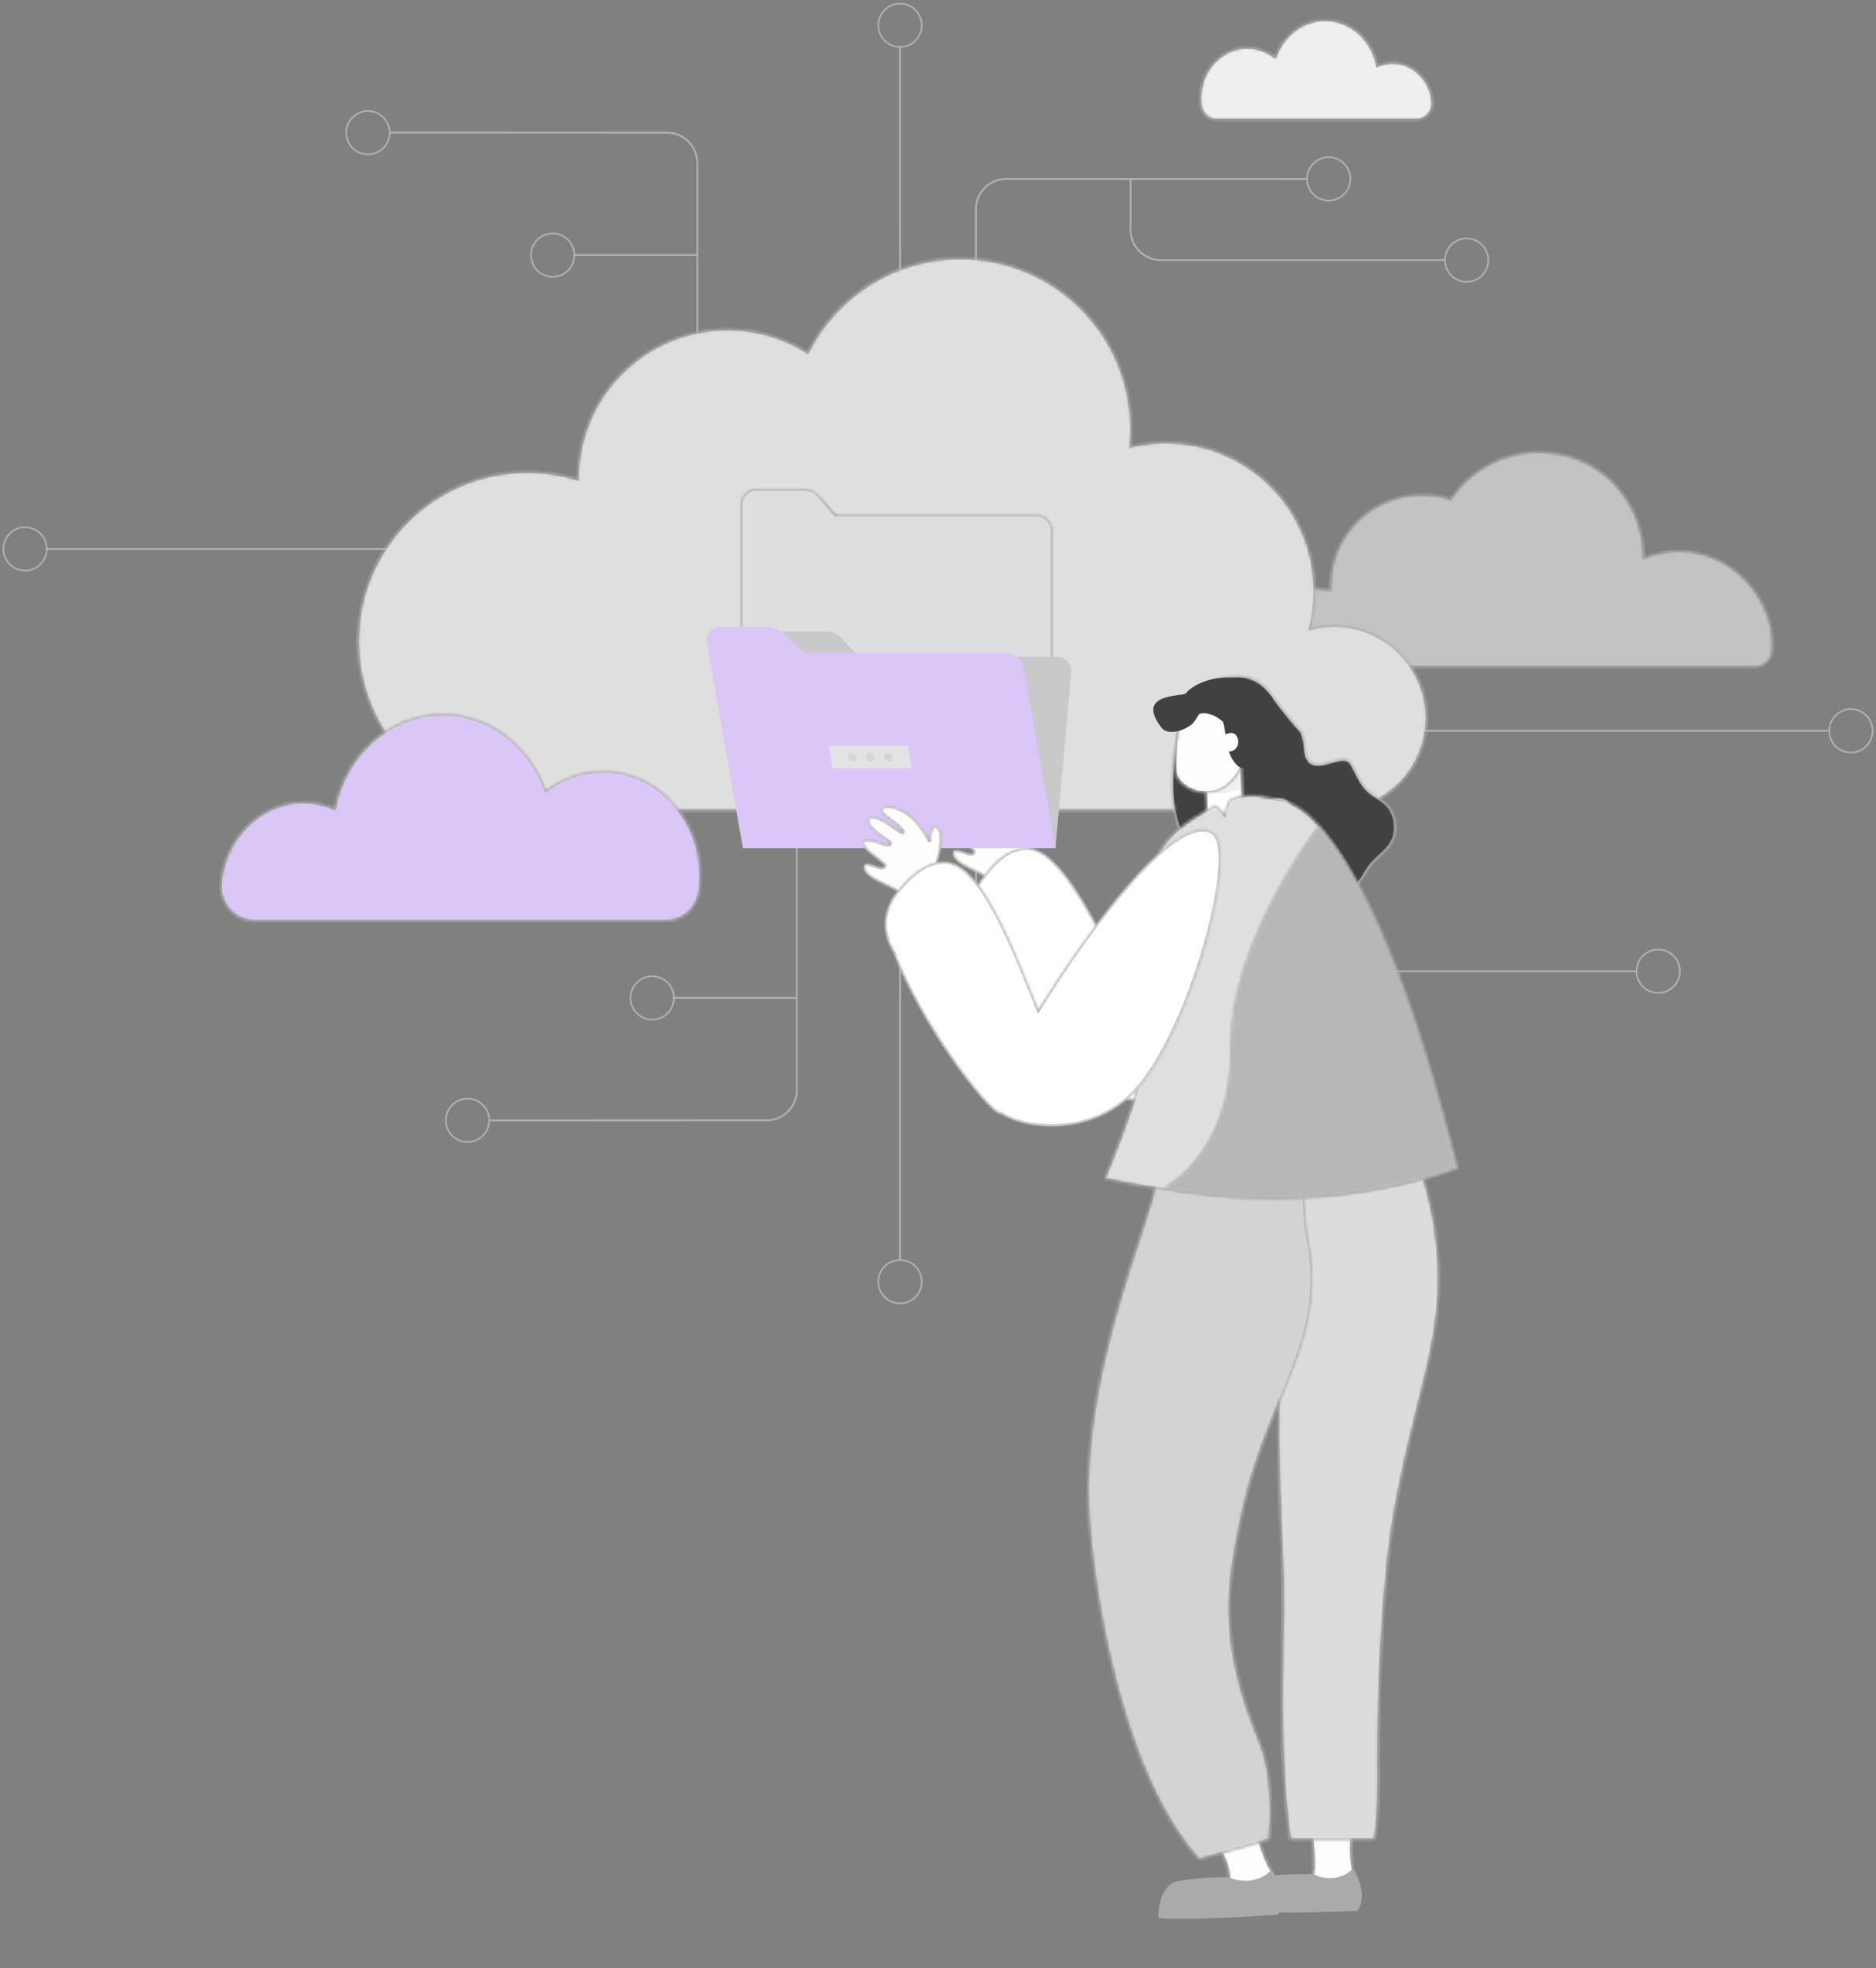 <svg xmlns="http://www.w3.org/2000/svg" width="552" height="579" viewBox="0 0 552 579" fill="none"><rect x="0" y="0" width="552" height="579" fill="#808080" stroke="none"/><path d="M264.828 216.963L264.82 370.662M264.82 13.832L264.828 110.896M287.178 222.201V276.822C287.178 281.731 291.158 285.71 296.066 285.71H481.538M287.178 116.133V61.512C287.178 56.603 291.158 52.625 296.066 52.625L384.571 52.665M332.682 52.625V67.634C332.682 72.543 336.662 76.522 341.57 76.522H425.164M413.87 214.999H538.17M205.173 119.572V47.926C205.173 43.018 201.193 39.039 196.285 39.039L114.655 38.998M205.173 75.049H168.998M234.473 233.987V320.689C234.473 325.597 230.493 329.577 225.585 329.577L143.955 329.617M234.473 293.567L198.175 293.566M151.976 161.474H13.705" stroke="#AFAFAF" stroke-width="0.5" stroke-linecap="round" stroke-linejoin="round"></path><path d="M264.828 216.963L264.82 370.662M264.828 110.896L264.82 13.832M287.178 222.201V276.822C287.178 281.731 291.158 285.71 296.066 285.71H481.538M287.178 116.133V61.512C287.178 56.603 291.158 52.625 296.066 52.625L384.571 52.665M332.682 52.625V67.634C332.682 72.543 336.662 76.522 341.57 76.522H425.164M413.87 214.999H538.17M205.173 119.572V47.926C205.173 43.018 201.193 39.039 196.285 39.039L114.655 38.998M205.173 75.049H168.998M234.473 233.987V320.689C234.473 325.597 230.493 329.577 225.585 329.577L143.955 329.617M234.473 293.567L198.175 293.566M151.976 161.474H13.705" stroke="#AFAFAF" stroke-width="0.5" stroke-linecap="round" stroke-linejoin="round"></path><path d="M425.165 76.524C425.165 72.999 428.023 70.141 431.549 70.141C435.075 70.141 437.933 72.999 437.933 76.524C437.933 80.05 435.075 82.908 431.549 82.908C428.023 82.908 425.165 80.05 425.165 76.524ZM384.572 52.627C384.572 49.101 387.43 46.243 390.956 46.243C394.481 46.243 397.339 49.101 397.339 52.627C397.339 56.153 394.481 59.011 390.956 59.011C387.43 59.011 384.572 56.153 384.572 52.627ZM258.445 7.45C258.445 3.924 261.303 1.066 264.829 1.066C268.355 1.066 271.213 3.924 271.213 7.45C271.213 10.976 268.355 13.834 264.829 13.834C261.303 13.834 258.445 10.976 258.445 7.45ZM538.233 215.001C538.233 211.475 541.091 208.617 544.616 208.617C548.142 208.617 551 211.475 551 215.001C551 218.527 548.142 221.384 544.616 221.384C541.091 221.384 538.233 218.527 538.233 215.001ZM13.767 161.476C13.767 165.002 10.909 167.86 7.384 167.86C3.858 167.86 1 165.002 1 161.476C1 157.95 3.858 155.093 7.384 155.093C10.909 155.093 13.767 157.95 13.767 161.476ZM481.539 285.712C481.539 282.186 484.397 279.328 487.923 279.328C491.448 279.328 494.306 282.186 494.306 285.712C494.306 289.238 491.448 292.096 487.923 292.096C484.397 292.096 481.539 289.238 481.539 285.712ZM258.445 377.048C258.445 373.522 261.303 370.664 264.829 370.664C268.355 370.664 271.213 373.522 271.213 377.048C271.213 380.573 268.355 383.431 264.829 383.431C261.303 383.431 258.445 380.573 258.445 377.048ZM131.189 329.579C131.189 326.053 134.047 323.195 137.573 323.195C141.099 323.195 143.957 326.053 143.957 329.579C143.957 333.105 141.099 335.962 137.573 335.962C134.047 335.962 131.189 333.105 131.189 329.579ZM185.532 293.569C185.532 290.043 188.39 287.185 191.916 287.185C195.442 287.185 198.299 290.043 198.299 293.569C198.299 297.095 195.442 299.953 191.916 299.953C188.39 299.953 185.532 297.095 185.532 293.569ZM156.232 75.051C156.232 71.525 159.09 68.668 162.616 68.668C166.142 68.668 168.999 71.525 168.999 75.051C168.999 78.577 166.142 81.436 162.616 81.436C159.09 81.436 156.232 78.577 156.232 75.051ZM101.889 39.041C101.889 35.516 104.747 32.658 108.273 32.658C111.799 32.658 114.657 35.516 114.657 39.041C114.657 42.567 111.799 45.425 108.273 45.425C104.747 45.425 101.889 42.567 101.889 39.041Z" stroke="#AFAFAF" stroke-width="0.5" stroke-linecap="round" stroke-linejoin="round"></path><mask id="path-4-inside-1_1213_1115" fill="white"><path d="M353.165 30.92C352.962 29.341 352.99 27.683 353.296 25.98C354.463 19.518 359.607 14.539 365.717 13.953C369.25 13.614 372.541 14.687 375.156 16.708L375.165 16.713C377.421 10.315 383.163 5.762 389.911 5.762C397.516 5.762 403.859 11.535 405.353 19.221C406.888 18.559 408.581 18.227 410.36 18.317C416.146 18.607 421.016 23.574 421.626 29.755C421.632 29.801 421.635 29.848 421.638 29.895C421.902 32.853 419.626 35.371 416.859 35.371H357.919C355.521 35.371 353.497 33.468 353.165 30.92Z"></path></mask><path d="M353.165 30.92C352.962 29.341 352.99 27.683 353.296 25.98C354.463 19.518 359.607 14.539 365.717 13.953C369.25 13.614 372.541 14.687 375.156 16.708L375.165 16.713C377.421 10.315 383.163 5.762 389.911 5.762C397.516 5.762 403.859 11.535 405.353 19.221C406.888 18.559 408.581 18.227 410.36 18.317C416.146 18.607 421.016 23.574 421.626 29.755C421.632 29.801 421.635 29.848 421.638 29.895C421.902 32.853 419.626 35.371 416.859 35.371H357.919C355.521 35.371 353.497 33.468 353.165 30.92Z" fill="#EFEFEF" stroke="#AFAFAF" mask="url(#path-4-inside-1_1213_1115)"></path><mask id="path-5-inside-2_1213_1115" fill="white"><path d="M370.65 196.363C367.123 196.363 364.538 193.065 365.343 189.631C367.573 180.144 377.02 173.097 386.932 173.097C388.455 173.097 389.943 173.254 391.378 173.543H391.382C391.37 173.195 391.347 172.859 391.347 172.51C391.347 157.559 403.466 145.444 418.415 145.444C421.346 145.444 424.171 145.908 426.812 146.769C433.892 136.189 447.237 130.173 461.577 134.164C474.828 137.852 483.755 150.275 483.755 164.029V164.034C487.062 162.693 490.676 161.971 494.47 162.021C505.158 162.164 514.704 168.908 519.184 178.615C521.255 183.109 521.881 187.423 521.581 191.469C521.376 194.256 518.956 196.363 516.159 196.363H370.65Z"></path></mask><path d="M370.65 196.363C367.123 196.363 364.538 193.065 365.343 189.631C367.573 180.144 377.02 173.097 386.932 173.097C388.455 173.097 389.943 173.254 391.378 173.543H391.382C391.37 173.195 391.347 172.859 391.347 172.51C391.347 157.559 403.466 145.444 418.415 145.444C421.346 145.444 424.171 145.908 426.812 146.769C433.892 136.189 447.237 130.173 461.577 134.164C474.828 137.852 483.755 150.275 483.755 164.029V164.034C487.062 162.693 490.676 161.971 494.47 162.021C505.158 162.164 514.704 168.908 519.184 178.615C521.255 183.109 521.881 187.423 521.581 191.469C521.376 194.256 518.956 196.363 516.159 196.363H370.65Z" fill="#C3C3C3" stroke="#AFAFAF" mask="url(#path-5-inside-2_1213_1115)"></path><mask id="path-6-inside-3_1213_1115" fill="white"><path d="M392.62 183.964C390.189 183.964 387.833 184.285 385.593 184.881C386.49 181.378 386.972 177.703 386.972 173.917C386.972 149.67 367.314 130.012 343.067 130.012C339.518 130.012 336.073 130.444 332.77 131.238C332.931 129.596 333.016 127.932 333.016 126.246C333.016 98.411 310.45 75.844 282.614 75.844C262.943 75.844 245.916 87.12 237.612 103.555C230.792 99.243 222.714 96.735 214.048 96.735C189.66 96.735 169.888 116.507 169.888 140.895C165.226 139.456 160.275 138.68 155.139 138.68C127.545 138.68 105.176 161.048 105.176 188.642C105.176 216.236 127.545 238.606 155.139 238.606H392.62C407.708 238.606 419.94 226.374 419.94 211.285C419.94 196.196 407.708 183.964 392.62 183.964Z"></path></mask><path d="M392.62 183.964C390.189 183.964 387.833 184.285 385.593 184.881C386.49 181.378 386.972 177.703 386.972 173.917C386.972 149.67 367.314 130.012 343.067 130.012C339.518 130.012 336.073 130.444 332.77 131.238C332.931 129.596 333.016 127.932 333.016 126.246C333.016 98.411 310.45 75.844 282.614 75.844C262.943 75.844 245.916 87.12 237.612 103.555C230.792 99.243 222.714 96.735 214.048 96.735C189.66 96.735 169.888 116.507 169.888 140.895C165.226 139.456 160.275 138.68 155.139 138.68C127.545 138.68 105.176 161.048 105.176 188.642C105.176 216.236 127.545 238.606 155.139 238.606H392.62C407.708 238.606 419.94 226.374 419.94 211.285C419.94 196.196 407.708 183.964 392.62 183.964Z" fill="#DFDFDF" stroke="#AFAFAF" mask="url(#path-6-inside-3_1213_1115)"></path><mask id="path-7-inside-4_1213_1115" fill="white"><path d="M247.182 153.361L242.769 148.27C241.62 147.013 239.997 146.299 238.296 146.299H225.55C223.16 146.299 221.221 148.237 221.222 150.628L221.221 206.609H306.445L306.443 157.689C306.443 155.299 304.506 153.361 302.116 153.361H247.182Z"></path></mask><path d="M247.182 153.361L242.769 148.27C241.62 147.013 239.997 146.299 238.296 146.299H225.55C223.16 146.299 221.221 148.237 221.222 150.628L221.221 206.609H306.445L306.443 157.689C306.443 155.299 304.506 153.361 302.116 153.361H247.182Z" fill="#D8D8D8" stroke="#AFAFAF" mask="url(#path-7-inside-4_1213_1115)"></path><mask id="path-8-inside-5_1213_1115" fill="white"><path d="M245.888 151.446L241.142 145.972C239.908 144.62 238.163 143.852 236.333 143.852H222.628C220.058 143.852 217.973 145.936 217.974 148.507L217.973 208.701H309.612L309.61 156.1C309.61 153.53 307.527 151.446 304.956 151.446H245.888Z"></path></mask><path d="M245.888 151.446L241.142 145.972C239.908 144.62 238.163 143.852 236.333 143.852H222.628C220.058 143.852 217.973 145.936 217.974 148.507L217.973 208.701H309.612L309.61 156.1C309.61 153.53 307.527 151.446 304.956 151.446H245.888Z" fill="#DEDEDE" stroke="#AFAFAF" mask="url(#path-8-inside-5_1213_1115)"></path><mask id="path-9-inside-6_1213_1115" fill="white"><path d="M205.98 261.876C206.401 258.622 206.343 255.202 205.71 251.693C203.308 238.372 192.702 228.109 180.111 226.901C172.823 226.202 166.038 228.412 160.652 232.579L160.63 232.589C155.983 219.403 144.146 210.016 130.234 210.016C114.559 210.016 101.481 221.916 98.4 237.759C95.238 236.393 91.745 235.711 88.082 235.896C76.156 236.496 66.116 246.732 64.856 259.474C64.846 259.57 64.838 259.666 64.829 259.761C64.29 265.858 68.976 271.05 74.683 271.05H196.184C201.126 271.05 205.299 267.13 205.98 261.876Z"></path></mask><path d="M205.98 261.876C206.401 258.622 206.343 255.202 205.71 251.693C203.308 238.372 192.702 228.109 180.111 226.901C172.823 226.202 166.038 228.412 160.652 232.579L160.63 232.589C155.983 219.403 144.146 210.016 130.234 210.016C114.559 210.016 101.481 221.916 98.4 237.759C95.238 236.393 91.745 235.711 88.082 235.896C76.156 236.496 66.116 246.732 64.856 259.474C64.846 259.57 64.838 259.666 64.829 259.761C64.29 265.858 68.976 271.05 74.683 271.05H196.184C201.126 271.05 205.299 267.13 205.98 261.876Z" fill="#DBC7F7" stroke="#AFAFAF" mask="url(#path-9-inside-6_1213_1115)"></path><mask id="path-10-inside-7_1213_1115" fill="white"><path d="M385.94 539.791C387.041 538.509 398.262 537.432 398.357 538.125C397.572 540.481 397.455 546.861 398.358 550.694C397.264 551.688 390.894 555.409 385.94 551.48C386.966 550.302 385.94 541.266 385.94 539.791Z"></path></mask><path d="M385.94 539.791C387.041 538.509 398.262 537.432 398.357 538.125C397.572 540.481 397.455 546.861 398.358 550.694C397.264 551.688 390.894 555.409 385.94 551.48C386.966 550.302 385.94 541.266 385.94 539.791Z" fill="#FFFDFD" stroke="#AFAFAF" mask="url(#path-10-inside-7_1213_1115)"></path><mask id="path-11-inside-8_1213_1115" fill="white"><path d="M358.501 543.462C359.153 541.904 369.773 539.46 370.077 540.089C371.006 542.013 372.631 548.11 374.398 550.303C373.612 553.446 362.222 555.738 361.434 553.838C361.827 549.124 359.47 545.589 358.501 543.462Z"></path></mask><path d="M358.501 543.462C359.153 541.904 369.773 539.46 370.077 540.089C371.006 542.013 372.631 548.11 374.398 550.303C373.612 553.446 362.222 555.738 361.434 553.838C361.827 549.124 359.47 545.589 358.501 543.462Z" fill="#FFFDFD" stroke="#AFAFAF" mask="url(#path-11-inside-8_1213_1115)"></path><path d="M398.086 549.678C398.086 549.678 402.959 556.659 399.465 562.133C399.465 562.133 374.054 563.292 366.383 562.085C366.383 562.085 366.193 552.719 372.771 551.931C379.346 551.145 385.932 551.384 385.932 551.384C385.932 551.384 393.303 554.85 398.086 549.678Z" fill="#AAAAAA"></path><path d="M374.141 550.045C374.141 550.045 379.532 557.311 375.989 563.234C375.989 563.234 349.029 565.245 340.842 564.198C340.842 564.198 340.352 554.254 347.316 553.216C354.277 552.179 361.281 552.231 361.281 552.231C361.281 552.231 369.218 555.685 374.141 550.045Z" fill="#AAAAAA"></path><mask id="path-14-inside-9_1213_1115" fill="white"><path d="M379.466 353.791C379.466 353.791 379.315 354.732 379.005 356.494C377.141 367.478 374.7 414.249 376.957 454.142C378.389 479.419 375.101 511.363 379.466 541.301L404.484 541.301C404.484 541.301 405.808 536.724 405.698 524.187C405.414 491.612 407.569 460.275 410.899 442.493C417.707 405.876 426.569 390.827 422.442 361.838C422.26 360.507 422.024 359.14 421.766 357.771C420.858 352.894 419.494 347.638 417.576 341.865C417.292 341.047 416.726 340.412 415.884 339.924C414.945 339.365 413.66 339.028 412.106 338.938C405.442 338.511 393.881 342.373 382.908 350.93C381.743 351.823 380.599 352.775 379.466 353.791Z"></path></mask><path d="M379.466 353.791C379.466 353.791 379.315 354.732 379.005 356.494C377.141 367.478 374.7 414.249 376.957 454.142C378.389 479.419 375.101 511.363 379.466 541.301L404.484 541.301C404.484 541.301 405.808 536.724 405.698 524.187C405.414 491.612 407.569 460.275 410.899 442.493C417.707 405.876 426.569 390.827 422.442 361.838C422.26 360.507 422.024 359.14 421.766 357.771C420.858 352.894 419.494 347.638 417.576 341.865C417.292 341.047 416.726 340.412 415.884 339.924C414.945 339.365 413.66 339.028 412.106 338.938C405.442 338.511 393.881 342.373 382.908 350.93C381.743 351.823 380.599 352.775 379.466 353.791Z" fill="#DCDCDC" stroke="#AFAFAF" mask="url(#path-14-inside-9_1213_1115)"></path><mask id="path-15-inside-10_1213_1115" fill="white"><path d="M340.052 346.835C340.052 346.835 339.896 347.775 339.573 349.535C337.635 360.506 317.615 405.768 320.183 445.807C321.812 471.176 330.805 523.292 352.789 547.16L373.61 541.267C373.61 541.267 375.632 524.176 370.86 512.591C358.414 482.506 361.496 466.313 364.967 448.557C372.062 411.994 389.89 396.329 385.377 367.181C385.177 365.843 384.92 364.468 384.64 363.09C383.653 358.182 384.481 353.05 382.415 347.223C382.11 346.396 381.505 345.748 380.606 345.242C379.604 344.661 378.236 344.296 376.58 344.173C369.486 343.604 355.35 335.694 343.705 344.04C342.469 344.91 341.255 345.841 340.052 346.835Z"></path></mask><path d="M340.052 346.835C340.052 346.835 339.896 347.775 339.573 349.535C337.635 360.506 317.615 405.768 320.183 445.807C321.812 471.176 330.805 523.292 352.789 547.16L373.61 541.267C373.61 541.267 375.632 524.176 370.86 512.591C358.414 482.506 361.496 466.313 364.967 448.557C372.062 411.994 389.89 396.329 385.377 367.181C385.177 365.843 384.92 364.468 384.64 363.09C383.653 358.182 384.481 353.05 382.415 347.223C382.11 346.396 381.505 345.748 380.606 345.242C379.604 344.661 378.236 344.296 376.58 344.173C369.486 343.604 355.35 335.694 343.705 344.04C342.469 344.91 341.255 345.841 340.052 346.835Z" fill="#D3D3D3" stroke="#AFAFAF" mask="url(#path-15-inside-10_1213_1115)"></path><mask id="path-16-inside-11_1213_1115" fill="white"><path d="M348.147 247.165C347.685 249.438 347.416 251.665 347.638 253.686C347.951 256.543 348.698 257.236 351.222 258.365C353.372 258.362 355.148 259.081 356.546 260.52C357.034 260.959 357.575 261.309 358.168 261.572C359.813 262.295 361.272 262.275 363.028 262.159C365.987 261.97 368.783 260.894 371.681 260.375C375.921 259.612 379.213 260.172 383.367 260.92C387.511 261.669 392.473 262.618 396.653 261.469C400.387 260.443 400.781 258.27 402.875 255.25C405.246 251.838 409.277 250.143 410.384 245.883C411.099 243.143 410.594 240.05 409.005 237.706C407.727 235.828 405.898 234.979 404.097 233.696C400.2 230.924 399.954 228.216 397.654 224.5C395.609 221.193 389.895 225.805 386.382 224.557C383.082 223.383 385.011 217.213 382.496 214.563C380.035 211.972 376.213 207.001 374.158 204.169C370.072 198.528 364.593 197.736 358.195 199.738C357.922 199.666 357.626 199.663 357.307 199.812C351.419 202.554 346.202 208.719 346.828 215.409C346.643 215.559 346.487 215.764 346.422 216.083C344.137 227.274 343.511 236.868 348.147 247.165Z"></path></mask><path d="M348.147 247.165C347.685 249.438 347.416 251.665 347.638 253.686C347.951 256.543 348.698 257.236 351.222 258.365C353.372 258.362 355.148 259.081 356.546 260.52C357.034 260.959 357.575 261.309 358.168 261.572C359.813 262.295 361.272 262.275 363.028 262.159C365.987 261.97 368.783 260.894 371.681 260.375C375.921 259.612 379.213 260.172 383.367 260.92C387.511 261.669 392.473 262.618 396.653 261.469C400.387 260.443 400.781 258.27 402.875 255.25C405.246 251.838 409.277 250.143 410.384 245.883C411.099 243.143 410.594 240.05 409.005 237.706C407.727 235.828 405.898 234.979 404.097 233.696C400.2 230.924 399.954 228.216 397.654 224.5C395.609 221.193 389.895 225.805 386.382 224.557C383.082 223.383 385.011 217.213 382.496 214.563C380.035 211.972 376.213 207.001 374.158 204.169C370.072 198.528 364.593 197.736 358.195 199.738C357.922 199.666 357.626 199.663 357.307 199.812C351.419 202.554 346.202 208.719 346.828 215.409C346.643 215.559 346.487 215.764 346.422 216.083C344.137 227.274 343.511 236.868 348.147 247.165Z" fill="#414042" stroke="#AFAFAF" mask="url(#path-16-inside-11_1213_1115)"></path><mask id="path-17-inside-12_1213_1115" fill="white"><path d="M354.502 230.34L354.845 238.056C354.845 238.056 352.94 241.954 355.032 242.275C359.633 242.984 365.898 235.58 365.898 235.58L365.438 225.23L354.502 230.34Z"></path></mask><path d="M354.502 230.34L354.845 238.056C354.845 238.056 352.94 241.954 355.032 242.275C359.633 242.984 365.898 235.58 365.898 235.58L365.438 225.23L354.502 230.34Z" fill="#FFFDFD" stroke="#AFAFAF" mask="url(#path-17-inside-12_1213_1115)"></path><path d="M365.012 231.797L364.751 225.912C364.751 225.912 359.322 231.573 353.863 232.125C353.863 232.125 360.599 235.034 365.012 231.797Z" fill="#F1F1F1"></path><mask id="path-19-inside-13_1213_1115" fill="white"><path d="M347.47 210.019C347.47 210.019 345.112 219.002 345.659 226.812C346.048 232.356 357.388 237.461 363.885 228.213C370.382 218.967 365.772 207.794 365.772 207.794L347.47 210.019Z"></path></mask><path d="M347.47 210.019C347.47 210.019 345.112 219.002 345.659 226.812C346.048 232.356 357.388 237.461 363.885 228.213C370.382 218.967 365.772 207.794 365.772 207.794L347.47 210.019Z" fill="#FFFDFD" stroke="#AFAFAF" mask="url(#path-19-inside-13_1213_1115)"></path><path d="M348.901 203.999C352.936 199.013 366.536 196.349 373.914 204.62C376.981 208.056 372.542 217.038 370.804 221.404C369.444 224.832 366.222 228.065 363.407 224.466C361.257 221.716 360.926 218.818 360.501 215.492C360.346 214.271 360.171 213.247 359.856 212.35C357.829 210.514 355.359 209.436 352.936 209.917C352.446 210.654 351.362 212.561 350.686 213.08C347.592 215.439 343.426 216.212 341.777 214.077C333.758 203.721 348.12 204.964 348.901 203.999Z" fill="#414042"></path><path d="M359.881 216.486C359.881 216.486 362.809 214.317 363.983 216.783C365.161 219.251 363.109 221.272 361.761 221.053C360.416 220.833 359.347 217.73 359.881 216.486Z" fill="#FFFDFD"></path><mask id="path-22-inside-14_1213_1115" fill="white"><path fill-rule="evenodd" clip-rule="evenodd" d="M292.036 260.15C292.644 261.191 293.165 262.084 294.787 262.039C298.995 261.928 301.234 255.131 301.693 250.961C302.319 248.669 303.823 243.048 303.03 240.697C302.598 239.409 301.351 238.099 300.419 239.802C299.85 240.836 299.8 242.303 299.837 243.441C299.838 243.458 299.838 243.474 299.839 243.491C297.486 238.725 293.52 234.094 288.482 233.25C285.221 232.701 284.823 234.802 287.341 236.469C292.195 239.683 294.554 243.384 287.603 238.157C286.2 237.099 282.788 235.616 282.001 236.664C280.619 238.507 284.136 240.95 286.644 242.692C287.168 243.056 287.648 243.389 288.03 243.68C288.679 245.076 286.564 244.336 284.594 243.648C283.462 243.252 282.378 242.872 281.894 242.925C277.692 243.381 281.715 246.489 284.459 248.611C285.627 249.513 286.563 250.237 286.537 250.502C286.429 251.628 285 251.154 283.559 250.676C281.842 250.107 280.11 249.533 280.581 251.655C280.986 253.477 284.215 255.023 287.022 256.367C288.721 257.18 290.265 257.92 290.937 258.602C291.418 259.091 291.737 259.638 292.036 260.15Z"></path></mask><path fill-rule="evenodd" clip-rule="evenodd" d="M292.036 260.15C292.644 261.191 293.165 262.084 294.787 262.039C298.995 261.928 301.234 255.131 301.693 250.961C302.319 248.669 303.823 243.048 303.03 240.697C302.598 239.409 301.351 238.099 300.419 239.802C299.85 240.836 299.8 242.303 299.837 243.441C299.838 243.458 299.838 243.474 299.839 243.491C297.486 238.725 293.52 234.094 288.482 233.25C285.221 232.701 284.823 234.802 287.341 236.469C292.195 239.683 294.554 243.384 287.603 238.157C286.2 237.099 282.788 235.616 282.001 236.664C280.619 238.507 284.136 240.95 286.644 242.692C287.168 243.056 287.648 243.389 288.03 243.68C288.679 245.076 286.564 244.336 284.594 243.648C283.462 243.252 282.378 242.872 281.894 242.925C277.692 243.381 281.715 246.489 284.459 248.611C285.627 249.513 286.563 250.237 286.537 250.502C286.429 251.628 285 251.154 283.559 250.676C281.842 250.107 280.11 249.533 280.581 251.655C280.986 253.477 284.215 255.023 287.022 256.367C288.721 257.18 290.265 257.92 290.937 258.602C291.418 259.091 291.737 259.638 292.036 260.15Z" fill="#FFFDFD"></path><path d="M294.787 262.039L294.774 261.54L294.773 261.54L294.787 262.039ZM292.036 260.15L291.604 260.402L292.036 260.15ZM301.693 250.961L301.211 250.829L301.2 250.867L301.196 250.906L301.693 250.961ZM303.03 240.697L302.556 240.856L302.556 240.856L303.03 240.697ZM300.419 239.802L300.857 240.043L300.857 240.042L300.419 239.802ZM299.837 243.441L300.337 243.426L300.337 243.425L299.837 243.441ZM299.839 243.491L299.39 243.713L300.338 243.481L299.839 243.491ZM288.482 233.25L288.399 233.743L288.4 233.743L288.482 233.25ZM287.341 236.469L287.617 236.052L287.617 236.052L287.341 236.469ZM287.603 238.157L287.301 238.556L287.302 238.556L287.603 238.157ZM282.001 236.664L281.601 236.363L281.601 236.364L282.001 236.664ZM286.644 242.692L286.359 243.103L286.644 242.692ZM288.03 243.68L288.484 243.469L288.432 243.357L288.333 243.283L288.03 243.68ZM284.594 243.648L284.759 243.176L284.594 243.648ZM281.894 242.925L281.948 243.422L281.948 243.422L281.894 242.925ZM284.459 248.611L284.765 248.215V248.215L284.459 248.611ZM286.537 250.502L286.04 250.454L286.039 250.454L286.537 250.502ZM283.559 250.676L283.402 251.151H283.402L283.559 250.676ZM280.581 251.655L280.093 251.763L280.093 251.764L280.581 251.655ZM287.022 256.367L287.238 255.916L287.022 256.367ZM290.937 258.602L291.293 258.251L291.293 258.251L290.937 258.602ZM294.773 261.54C294.069 261.559 293.658 261.379 293.355 261.121C293.023 260.838 292.781 260.435 292.467 259.897L291.604 260.402C291.898 260.905 292.221 261.469 292.707 261.883C293.222 262.32 293.883 262.564 294.801 262.539L294.773 261.54ZM301.196 250.906C300.971 252.945 300.31 255.626 299.201 257.794C298.076 259.994 296.586 261.491 294.774 261.54L294.8 262.539C297.196 262.476 298.93 260.519 300.091 258.25C301.268 255.95 301.955 253.146 302.19 251.015L301.196 250.906ZM302.556 240.856C302.725 241.356 302.782 242.075 302.744 242.948C302.706 243.812 302.577 244.783 302.401 245.763C302.05 247.725 301.523 249.684 301.211 250.829L302.175 251.093C302.488 249.946 303.026 247.949 303.386 245.939C303.565 244.935 303.702 243.916 303.743 242.992C303.783 242.078 303.731 241.213 303.504 240.537L302.556 240.856ZM300.857 240.042C301.06 239.672 301.236 239.548 301.336 239.51C301.419 239.478 301.519 239.479 301.664 239.562C301.994 239.751 302.358 240.267 302.556 240.856L303.504 240.538C303.269 239.838 302.794 239.056 302.16 238.694C301.822 238.501 301.409 238.413 300.982 238.575C300.573 238.73 300.244 239.08 299.98 239.562L300.857 240.042ZM300.337 243.425C300.3 242.283 300.361 240.944 300.857 240.043L299.98 239.561C299.339 240.727 299.301 242.322 299.337 243.457L300.337 243.425ZM300.338 243.481C300.338 243.463 300.338 243.444 300.337 243.426L299.337 243.456C299.338 243.471 299.338 243.486 299.339 243.502L300.338 243.481ZM288.4 233.743C293.195 234.546 297.059 238.991 299.39 243.713L300.287 243.27C297.912 238.459 293.846 233.642 288.565 232.757L288.4 233.743ZM287.617 236.052C287.029 235.663 286.64 235.266 286.422 234.919C286.201 234.568 286.182 234.315 286.225 234.168C286.262 234.037 286.381 233.873 286.726 233.763C287.08 233.65 287.629 233.613 288.399 233.743L288.565 232.757C287.705 232.612 286.981 232.632 286.422 232.811C285.853 232.992 285.419 233.355 285.264 233.89C285.115 234.407 285.265 234.958 285.575 235.452C285.889 235.951 286.394 236.442 287.065 236.886L287.617 236.052ZM287.302 238.556C289.043 239.866 290.23 240.639 290.954 240.998C291.137 241.089 291.303 241.16 291.449 241.206C291.581 241.247 291.756 241.289 291.931 241.262C292.028 241.246 292.152 241.206 292.261 241.105C292.375 241 292.429 240.868 292.446 240.748C292.474 240.545 292.398 240.362 292.348 240.26C292.234 240.026 292.021 239.749 291.762 239.46C291.494 239.162 291.149 238.82 290.742 238.452C289.928 237.718 288.85 236.869 287.617 236.052L287.065 236.886C288.258 237.676 289.296 238.495 290.072 239.195C290.46 239.545 290.779 239.862 291.017 240.128C291.264 240.403 291.399 240.594 291.449 240.697C291.481 240.763 291.441 240.716 291.455 240.61C291.465 240.539 291.5 240.447 291.582 240.371C291.659 240.3 291.738 240.28 291.777 240.274C291.837 240.264 291.843 240.282 291.75 240.252C291.671 240.228 291.556 240.181 291.399 240.103C290.763 239.786 289.638 239.062 287.903 237.757L287.302 238.556ZM282.401 236.964C282.45 236.898 282.601 236.799 283.002 236.806C283.383 236.813 283.873 236.917 284.414 237.095C285.495 237.452 286.649 238.063 287.301 238.556L287.904 237.758C287.154 237.192 285.901 236.533 284.728 236.146C284.142 235.952 283.544 235.816 283.02 235.806C282.516 235.797 281.945 235.906 281.601 236.363L282.401 236.964ZM286.929 242.281C285.663 241.402 284.202 240.385 283.224 239.369C282.733 238.86 282.404 238.39 282.264 237.978C282.135 237.595 282.169 237.274 282.401 236.964L281.601 236.364C281.142 236.975 281.098 237.651 281.317 238.299C281.526 238.917 281.974 239.513 282.503 240.063C283.565 241.164 285.117 242.24 286.359 243.103L286.929 242.281ZM288.333 243.283C287.941 242.983 287.45 242.643 286.929 242.281L286.359 243.103C286.886 243.469 287.356 243.795 287.727 244.078L288.333 243.283ZM284.429 244.119C285.392 244.456 286.47 244.836 287.226 244.941C287.42 244.968 287.616 244.981 287.798 244.962C287.973 244.945 288.189 244.893 288.367 244.743C288.566 244.575 288.651 244.342 288.65 244.106C288.649 243.891 288.579 243.675 288.484 243.469L287.577 243.891C287.644 244.035 287.65 244.1 287.65 244.11C287.65 244.11 287.65 244.09 287.663 244.059C287.677 244.027 287.698 243.998 287.722 243.979C287.762 243.945 287.776 243.959 287.698 243.967C287.626 243.975 287.516 243.972 287.363 243.95C286.731 243.862 285.766 243.528 284.759 243.176L284.429 244.119ZM281.948 243.422C281.997 243.417 282.099 243.421 282.271 243.452C282.435 243.482 282.633 243.532 282.861 243.598C283.319 243.731 283.859 243.92 284.429 244.119L284.759 243.176C284.197 242.979 283.629 242.78 283.141 242.638C282.896 242.567 282.662 242.507 282.451 242.468C282.247 242.431 282.033 242.407 281.84 242.428L281.948 243.422ZM284.765 248.215C283.369 247.136 281.745 245.875 280.972 244.844C280.783 244.591 280.666 244.379 280.611 244.21C280.557 244.045 280.573 243.957 280.594 243.909C280.615 243.86 280.68 243.767 280.895 243.667C281.114 243.566 281.451 243.476 281.948 243.422L281.84 242.428C281.286 242.488 280.83 242.595 280.475 242.759C280.117 242.925 279.828 243.166 279.678 243.506C279.529 243.847 279.556 244.202 279.66 244.52C279.762 244.834 279.949 245.146 280.172 245.443C281.046 246.61 282.805 247.964 284.154 249.007L284.765 248.215ZM287.035 250.55C287.052 250.37 286.986 250.224 286.943 250.143C286.894 250.053 286.83 249.969 286.767 249.896C286.64 249.748 286.467 249.586 286.273 249.418C285.883 249.079 285.344 248.663 284.765 248.215L284.154 249.007C284.742 249.461 285.254 249.858 285.618 250.173C285.801 250.332 285.93 250.456 286.008 250.547C286.027 250.569 286.04 250.586 286.05 250.599C286.055 250.606 286.058 250.611 286.061 250.615C286.063 250.618 286.064 250.62 286.064 250.62C286.063 250.619 286.062 250.617 286.06 250.611C286.057 250.606 286.054 250.597 286.05 250.584C286.043 250.56 286.034 250.514 286.04 250.454L287.035 250.55ZM283.402 251.151C284.098 251.382 284.885 251.647 285.514 251.69C285.831 251.711 286.19 251.684 286.493 251.496C286.826 251.29 286.997 250.949 287.035 250.549L286.039 250.454C286.024 250.618 285.976 250.64 285.965 250.647C285.925 250.672 285.816 250.708 285.582 250.692C285.109 250.66 284.461 250.449 283.716 250.202L283.402 251.151ZM281.069 251.547C280.959 251.052 281.01 250.835 281.05 250.758C281.066 250.726 281.1 250.671 281.292 250.654C281.501 250.637 281.797 250.678 282.18 250.775C282.556 250.871 282.968 251.007 283.402 251.151L283.716 250.202C283.291 250.061 282.843 249.912 282.426 249.806C282.017 249.702 281.588 249.625 281.207 249.658C280.81 249.692 280.392 249.856 280.163 250.295C279.957 250.69 279.967 251.197 280.093 251.763L281.069 251.547ZM287.238 255.916C285.827 255.24 284.349 254.532 283.172 253.77C282.585 253.391 282.091 253.009 281.725 252.625C281.357 252.24 281.143 251.881 281.069 251.547L280.093 251.764C280.221 252.34 280.563 252.857 281.002 253.316C281.443 253.777 282.007 254.208 282.629 254.61C283.87 255.413 285.41 256.149 286.806 256.818L287.238 255.916ZM291.293 258.251C290.901 257.853 290.29 257.468 289.604 257.094C288.908 256.715 288.084 256.321 287.238 255.916L286.806 256.818C287.659 257.226 288.457 257.608 289.125 257.973C289.804 258.342 290.301 258.668 290.58 258.952L291.293 258.251ZM292.467 259.897C292.172 259.391 291.824 258.791 291.293 258.251L290.58 258.952C291.011 259.391 291.302 259.885 291.604 260.402L292.467 259.897Z" fill="#AFAFAF" mask="url(#path-22-inside-14_1213_1115)"></path><mask id="path-24-inside-15_1213_1115" fill="white"><path fill-rule="evenodd" clip-rule="evenodd" d="M362.442 310.402C376.773 290.852 386.47 239.271 378.355 235.437C367.31 230.225 345.392 264.509 331.743 290.331C331.043 288.922 330.311 287.428 329.552 285.878C321.937 270.34 311.525 249.093 301.903 249.548C298.524 249.708 294.504 250.898 288.963 258.52C281.842 268.317 288.684 276.495 288.684 276.495C298.046 296.881 318.161 319.493 322.434 320.914C322.64 320.983 322.875 321.019 323.135 321.026C331.012 325.381 351.157 325.797 362.442 310.402Z"></path></mask><path fill-rule="evenodd" clip-rule="evenodd" d="M362.442 310.402C376.773 290.852 386.47 239.271 378.355 235.437C367.31 230.225 345.392 264.509 331.743 290.331C331.043 288.922 330.311 287.428 329.552 285.878C321.937 270.34 311.525 249.093 301.903 249.548C298.524 249.708 294.504 250.898 288.963 258.52C281.842 268.317 288.684 276.495 288.684 276.495C298.046 296.881 318.161 319.493 322.434 320.914C322.64 320.983 322.875 321.019 323.135 321.026C331.012 325.381 351.157 325.797 362.442 310.402Z" fill="white"></path><path d="M378.355 235.437L378.568 234.985L378.568 234.985L378.355 235.437ZM362.442 310.402L362.039 310.106L362.039 310.106L362.442 310.402ZM331.743 290.331L331.296 290.553L331.73 291.427L332.185 290.565L331.743 290.331ZM329.552 285.878L329.103 286.098L329.552 285.878ZM301.903 249.548L301.927 250.048L301.927 250.048L301.903 249.548ZM288.963 258.52L289.368 258.814L289.368 258.814L288.963 258.52ZM288.684 276.495L289.138 276.286L289.11 276.225L289.067 276.174L288.684 276.495ZM322.434 320.914L322.276 321.389L322.276 321.389L322.434 320.914ZM323.135 321.026L323.377 320.588L323.27 320.529L323.147 320.526L323.135 321.026ZM378.141 235.89C378.946 236.27 379.631 237.303 380.106 239.086C380.573 240.842 380.803 243.199 380.807 246.019C380.816 251.654 379.923 259.036 378.326 266.927C375.129 282.724 369.139 300.42 362.039 310.106L362.845 310.698C370.076 300.834 376.101 282.964 379.306 267.125C380.91 259.197 381.816 251.743 381.807 246.018C381.803 243.158 381.571 240.703 381.072 238.829C380.58 236.981 379.793 235.564 378.568 234.985L378.141 235.89ZM332.185 290.565C339.004 277.665 347.88 262.666 356.422 251.551C360.695 245.99 364.865 241.428 368.633 238.583C372.434 235.714 375.656 234.716 378.141 235.89L378.568 234.985C375.532 233.552 371.872 234.885 368.03 237.785C364.156 240.71 359.921 245.356 355.629 250.941C347.038 262.121 338.131 277.175 331.301 290.097L332.185 290.565ZM329.103 286.098C329.862 287.648 330.594 289.143 331.296 290.553L332.191 290.108C331.491 288.701 330.76 287.209 330.001 285.658L329.103 286.098ZM301.927 250.048C304.141 249.943 306.472 251.086 308.88 253.222C311.281 255.35 313.695 258.408 316.063 261.991C320.799 269.156 325.292 278.322 329.103 286.098L330.001 285.658C326.197 277.896 321.676 268.669 316.897 261.44C314.508 257.826 312.039 254.686 309.544 252.473C307.056 250.268 304.476 248.926 301.88 249.049L301.927 250.048ZM289.368 258.814C292.114 255.037 294.457 252.889 296.501 251.665C298.533 250.447 300.298 250.125 301.927 250.048L301.88 249.049C300.13 249.132 298.194 249.484 295.987 250.807C293.791 252.123 291.354 254.382 288.559 258.226L289.368 258.814ZM288.684 276.495C289.067 276.174 289.067 276.174 289.067 276.174C289.067 276.174 289.067 276.174 289.067 276.175C289.068 276.175 289.067 276.174 289.067 276.174C289.067 276.174 289.066 276.173 289.065 276.171C289.063 276.169 289.059 276.164 289.053 276.157C289.042 276.144 289.026 276.123 289.003 276.094C288.959 276.037 288.893 275.95 288.811 275.834C288.646 275.603 288.415 275.259 288.159 274.814C287.646 273.925 287.034 272.639 286.638 271.06C285.849 267.916 285.905 263.578 289.368 258.814L288.559 258.226C284.901 263.259 284.816 267.908 285.668 271.303C286.092 272.992 286.745 274.364 287.293 275.314C287.567 275.789 287.815 276.16 287.996 276.415C288.087 276.542 288.161 276.64 288.214 276.707C288.24 276.741 288.26 276.767 288.275 276.785C288.282 276.794 288.288 276.801 288.292 276.806C288.294 276.809 288.296 276.811 288.297 276.813C288.298 276.813 288.299 276.814 288.299 276.814C288.299 276.815 288.3 276.815 288.3 276.815C288.3 276.815 288.3 276.816 288.684 276.495ZM322.592 320.44C322.152 320.294 321.432 319.839 320.456 319.045C319.497 318.266 318.338 317.199 317.028 315.887C314.411 313.265 311.215 309.682 307.857 305.503C301.138 297.142 293.796 286.428 289.138 276.286L288.229 276.704C292.934 286.947 300.33 297.733 307.078 306.129C310.453 310.329 313.672 313.94 316.321 316.594C317.644 317.92 318.83 319.013 319.826 319.822C320.804 320.617 321.647 321.179 322.276 321.389L322.592 320.44ZM323.147 320.526C322.926 320.52 322.742 320.489 322.592 320.44L322.276 321.389C322.539 321.476 322.825 321.518 323.123 321.525L323.147 320.526ZM362.039 310.106C356.487 317.68 348.755 321.369 341.426 322.627C334.078 323.889 327.193 322.698 323.377 320.588L322.893 321.463C326.953 323.708 334.08 324.903 341.595 323.613C349.129 322.32 357.112 318.519 362.845 310.698L362.039 310.106Z" fill="#AFAFAF" mask="url(#path-24-inside-15_1213_1115)"></path><path d="M252.861 193.209L247.7 187.855C246.579 186.527 244.894 185.773 243.059 185.773H229.304C226.723 185.773 224.449 187.822 224.223 190.348L218.602 249.49H310.571L315.191 197.785C315.416 195.257 313.507 193.209 310.927 193.209H252.861Z" fill="#C9C9C9"></path><path d="M236.486 192.027L230.754 186.534C229.276 185.178 227.389 184.407 225.553 184.407H211.797C209.218 184.407 207.495 186.499 207.95 189.079L218.602 249.492H310.572L301.262 196.7C300.808 194.12 298.348 192.027 295.768 192.027H236.486Z" fill="#DBC7F7"></path><path d="M268.332 226.019H245.004L243.84 219.417H267.167L268.332 226.019Z" fill="#E3E3E3"></path><path d="M254.841 222.722C254.72 222.034 255.181 221.477 255.867 221.477C256.555 221.477 257.21 222.034 257.33 222.722C257.453 223.409 256.993 223.967 256.306 223.967C255.619 223.967 254.962 223.409 254.841 222.722ZM260.124 222.722C260.003 222.034 260.461 221.477 261.149 221.477C261.836 221.477 262.492 222.034 262.613 222.722C262.734 223.409 262.276 223.967 261.588 223.967C260.9 223.967 260.245 223.409 260.124 222.722ZM252.048 222.722C251.926 222.034 251.272 221.477 250.585 221.477C249.897 221.477 249.437 222.034 249.558 222.722C249.68 223.409 250.336 223.967 251.023 223.967C251.71 223.967 252.17 223.409 252.048 222.722Z" fill="#D6D6D6"></path><mask id="path-30-inside-16_1213_1115" fill="white"><path d="M429.002 343.669C429.002 343.669 403.499 241.664 377.981 235.604C370.282 233.777 368.227 233.163 362.211 234.991C361.39 235.239 360.219 239.542 360.219 239.542C360.219 239.542 358.062 236.61 357.234 237.064C349.788 241.141 339.315 246.857 339.272 257.913C339.198 277.338 337.86 305.569 335.651 315.989C333.511 326.099 324.851 346.766 324.851 346.766C324.851 346.766 382.258 361.279 429.002 343.669Z"></path></mask><path d="M429.002 343.669C429.002 343.669 403.499 241.664 377.981 235.604C370.282 233.777 368.227 233.163 362.211 234.991C361.39 235.239 360.219 239.542 360.219 239.542C360.219 239.542 358.062 236.61 357.234 237.064C349.788 241.141 339.315 246.857 339.272 257.913C339.198 277.338 337.86 305.569 335.651 315.989C333.511 326.099 324.851 346.766 324.851 346.766C324.851 346.766 382.258 361.279 429.002 343.669Z" fill="#E0DFDF" stroke="#AFAFAF" mask="url(#path-30-inside-16_1213_1115)"></path><mask id="path-31-inside-17_1213_1115" fill="white"><path d="M387.819 243.061C387.819 243.061 361.587 277.104 362.053 308.175C362.522 339.252 342.271 349.483 342.271 349.483C342.271 349.483 382.917 360.095 428.608 343.671C428.608 343.671 412.131 267.824 387.819 243.061Z"></path></mask><path d="M387.819 243.061C387.819 243.061 361.587 277.104 362.053 308.175C362.522 339.252 342.271 349.483 342.271 349.483C342.271 349.483 382.917 360.095 428.608 343.671C428.608 343.671 412.131 267.824 387.819 243.061Z" fill="#B8B7B7" stroke="#AFAFAF" mask="url(#path-31-inside-17_1213_1115)"></path><mask id="path-32-inside-18_1213_1115" fill="white"><path fill-rule="evenodd" clip-rule="evenodd" d="M265.78 264.214C266.388 265.255 266.909 266.148 268.531 266.103C272.74 265.992 274.978 259.195 275.437 255.025C276.063 252.733 277.567 247.113 276.774 244.761C276.342 243.473 275.095 242.163 274.163 243.866C273.594 244.9 273.545 246.367 273.581 247.505C273.582 247.522 273.582 247.538 273.583 247.555C271.23 242.789 267.264 238.158 262.227 237.314C258.965 236.765 258.568 238.866 261.085 240.533C265.939 243.747 268.298 247.449 261.347 242.221C259.945 241.163 256.532 239.681 255.745 240.728C254.363 242.571 257.88 245.014 260.388 246.756C260.912 247.12 261.392 247.453 261.774 247.744C262.423 249.14 260.308 248.4 258.339 247.712C257.206 247.316 256.122 246.936 255.638 246.989C251.436 247.445 255.459 250.554 258.204 252.675C259.371 253.577 260.307 254.301 260.281 254.566C260.174 255.692 258.744 255.218 257.303 254.74C255.586 254.171 253.854 253.597 254.325 255.719C254.73 257.541 257.959 259.087 260.766 260.431C262.465 261.244 264.009 261.984 264.681 262.666C265.162 263.155 265.481 263.702 265.78 264.214Z"></path></mask><path fill-rule="evenodd" clip-rule="evenodd" d="M265.78 264.214C266.388 265.255 266.909 266.148 268.531 266.103C272.74 265.992 274.978 259.195 275.437 255.025C276.063 252.733 277.567 247.113 276.774 244.761C276.342 243.473 275.095 242.163 274.163 243.866C273.594 244.9 273.545 246.367 273.581 247.505C273.582 247.522 273.582 247.538 273.583 247.555C271.23 242.789 267.264 238.158 262.227 237.314C258.965 236.765 258.568 238.866 261.085 240.533C265.939 243.747 268.298 247.449 261.347 242.221C259.945 241.163 256.532 239.681 255.745 240.728C254.363 242.571 257.88 245.014 260.388 246.756C260.912 247.12 261.392 247.453 261.774 247.744C262.423 249.14 260.308 248.4 258.339 247.712C257.206 247.316 256.122 246.936 255.638 246.989C251.436 247.445 255.459 250.554 258.204 252.675C259.371 253.577 260.307 254.301 260.281 254.566C260.174 255.692 258.744 255.218 257.303 254.74C255.586 254.171 253.854 253.597 254.325 255.719C254.73 257.541 257.959 259.087 260.766 260.431C262.465 261.244 264.009 261.984 264.681 262.666C265.162 263.155 265.481 263.702 265.78 264.214Z" fill="#FFFDFD"></path><path d="M268.531 266.103L268.518 265.604L268.518 265.604L268.531 266.103ZM265.78 264.214L265.348 264.466L265.78 264.214ZM275.437 255.025L274.955 254.893L274.944 254.931L274.94 254.97L275.437 255.025ZM276.774 244.761L276.3 244.92L276.3 244.92L276.774 244.761ZM274.163 243.866L274.601 244.107L274.601 244.106L274.163 243.866ZM273.581 247.505L274.081 247.49L274.081 247.489L273.581 247.505ZM273.583 247.555L273.134 247.777L274.083 247.545L273.583 247.555ZM262.227 237.314L262.144 237.807L262.144 237.807L262.227 237.314ZM261.085 240.533L261.361 240.116L261.361 240.116L261.085 240.533ZM261.347 242.221L261.045 242.62L261.046 242.62L261.347 242.221ZM255.745 240.728L255.346 240.427L255.345 240.428L255.745 240.728ZM260.388 246.756L260.103 247.167L260.388 246.756ZM261.774 247.744L262.228 247.534L262.176 247.421L262.077 247.347L261.774 247.744ZM258.339 247.712L258.504 247.24L258.339 247.712ZM255.638 246.989L255.692 247.486L255.692 247.486L255.638 246.989ZM258.204 252.675L258.509 252.279V252.279L258.204 252.675ZM260.281 254.566L259.784 254.518L259.784 254.518L260.281 254.566ZM257.303 254.74L257.146 255.215H257.146L257.303 254.74ZM254.325 255.719L253.837 255.827L253.837 255.828L254.325 255.719ZM260.766 260.431L260.982 259.98L260.766 260.431ZM264.681 262.666L265.037 262.315L265.037 262.315L264.681 262.666ZM268.518 265.604C267.814 265.623 267.403 265.443 267.099 265.185C266.767 264.902 266.526 264.499 266.212 263.961L265.348 264.466C265.642 264.969 265.966 265.533 266.451 265.947C266.966 266.384 267.627 266.628 268.545 266.603L268.518 265.604ZM274.94 254.97C274.716 257.009 274.054 259.69 272.945 261.858C271.82 264.058 270.33 265.555 268.518 265.604L268.544 266.603C270.94 266.54 272.674 264.583 273.835 262.314C275.012 260.014 275.7 257.21 275.934 255.08L274.94 254.97ZM276.3 244.92C276.469 245.42 276.526 246.139 276.488 247.012C276.45 247.876 276.321 248.847 276.145 249.827C275.795 251.789 275.268 253.748 274.955 254.893L275.919 255.157C276.233 254.01 276.77 252.013 277.13 250.003C277.309 248.999 277.446 247.98 277.487 247.056C277.527 246.142 277.475 245.277 277.248 244.601L276.3 244.92ZM274.601 244.106C274.804 243.736 274.98 243.612 275.08 243.574C275.163 243.542 275.263 243.543 275.408 243.626C275.739 243.815 276.102 244.331 276.3 244.92L277.248 244.602C277.013 243.902 276.538 243.12 275.904 242.758C275.567 242.565 275.153 242.477 274.726 242.639C274.317 242.794 273.988 243.144 273.724 243.626L274.601 244.106ZM274.081 247.489C274.044 246.347 274.105 245.008 274.601 244.107L273.725 243.625C273.083 244.791 273.045 246.386 273.082 247.521L274.081 247.489ZM274.083 247.545C274.082 247.527 274.082 247.508 274.081 247.49L273.082 247.52C273.082 247.535 273.082 247.55 273.083 247.566L274.083 247.545ZM262.144 237.807C266.939 238.61 270.804 243.055 273.134 247.777L274.031 247.334C271.656 242.523 267.59 237.706 262.309 236.821L262.144 237.807ZM261.361 240.116C260.773 239.727 260.384 239.33 260.166 238.983C259.945 238.632 259.926 238.38 259.969 238.232C260.006 238.101 260.125 237.937 260.47 237.827C260.824 237.714 261.373 237.677 262.144 237.807L262.309 236.821C261.449 236.676 260.725 236.696 260.166 236.875C259.598 237.056 259.163 237.419 259.008 237.954C258.859 238.471 259.009 239.022 259.319 239.516C259.633 240.015 260.138 240.506 260.809 240.95L261.361 240.116ZM261.046 242.62C262.787 243.93 263.974 244.703 264.698 245.062C264.881 245.153 265.047 245.224 265.193 245.27C265.325 245.311 265.5 245.353 265.676 245.326C265.772 245.31 265.897 245.27 266.005 245.169C266.119 245.064 266.173 244.932 266.19 244.813C266.218 244.609 266.142 244.426 266.092 244.324C265.979 244.09 265.765 243.813 265.506 243.524C265.238 243.226 264.893 242.884 264.486 242.517C263.672 241.782 262.594 240.933 261.361 240.116L260.809 240.95C262.002 241.74 263.04 242.559 263.816 243.259C264.204 243.609 264.523 243.926 264.761 244.192C265.008 244.467 265.143 244.658 265.193 244.761C265.225 244.827 265.185 244.78 265.199 244.674C265.209 244.603 265.244 244.511 265.326 244.435C265.403 244.364 265.482 244.344 265.521 244.338C265.581 244.328 265.588 244.346 265.494 244.316C265.416 244.292 265.301 244.245 265.143 244.167C264.507 243.851 263.382 243.126 261.647 241.821L261.046 242.62ZM256.145 241.028C256.195 240.962 256.345 240.863 256.746 240.87C257.127 240.877 257.618 240.981 258.158 241.16C259.239 241.516 260.393 242.127 261.045 242.62L261.648 241.822C260.898 241.256 259.645 240.597 258.472 240.21C257.886 240.017 257.288 239.88 256.764 239.87C256.261 239.861 255.689 239.97 255.346 240.427L256.145 241.028ZM260.673 246.345C259.407 245.466 257.947 244.449 256.968 243.433C256.477 242.924 256.148 242.455 256.008 242.042C255.879 241.659 255.913 241.338 256.145 241.028L255.345 240.428C254.887 241.039 254.842 241.715 255.061 242.363C255.271 242.981 255.718 243.577 256.248 244.127C257.309 245.228 258.861 246.304 260.103 247.167L260.673 246.345ZM262.077 247.347C261.685 247.048 261.195 246.707 260.673 246.345L260.103 247.167C260.63 247.533 261.1 247.859 261.472 248.142L262.077 247.347ZM258.174 248.184C259.137 248.52 260.214 248.9 260.97 249.005C261.164 249.032 261.36 249.045 261.542 249.026C261.717 249.009 261.933 248.957 262.111 248.807C262.31 248.639 262.395 248.406 262.394 248.17C262.393 247.955 262.323 247.739 262.228 247.534L261.321 247.955C261.388 248.099 261.394 248.164 261.394 248.174C261.394 248.174 261.394 248.154 261.407 248.123C261.421 248.091 261.442 248.063 261.466 248.043C261.506 248.009 261.52 248.024 261.442 248.031C261.37 248.039 261.26 248.036 261.108 248.014C260.475 247.926 259.51 247.592 258.504 247.24L258.174 248.184ZM255.692 247.486C255.741 247.481 255.843 247.485 256.015 247.516C256.179 247.546 256.377 247.596 256.605 247.662C257.063 247.795 257.604 247.984 258.174 248.184L258.504 247.24C257.941 247.043 257.373 246.844 256.885 246.702C256.64 246.631 256.406 246.571 256.195 246.532C255.991 246.495 255.777 246.471 255.584 246.492L255.692 247.486ZM258.509 252.279C257.113 251.2 255.489 249.939 254.716 248.908C254.527 248.655 254.41 248.443 254.355 248.274C254.301 248.109 254.317 248.021 254.338 247.973C254.36 247.924 254.424 247.831 254.639 247.731C254.858 247.63 255.195 247.54 255.692 247.486L255.584 246.492C255.03 246.552 254.574 246.659 254.219 246.823C253.861 246.989 253.572 247.23 253.423 247.57C253.273 247.911 253.301 248.266 253.404 248.584C253.507 248.898 253.693 249.21 253.916 249.507C254.79 250.674 256.549 252.028 257.898 253.071L258.509 252.279ZM260.779 254.614C260.796 254.434 260.731 254.288 260.687 254.207C260.638 254.117 260.574 254.033 260.511 253.96C260.384 253.812 260.211 253.65 260.017 253.482C259.628 253.143 259.088 252.727 258.509 252.279L257.898 253.071C258.486 253.525 258.999 253.922 259.362 254.237C259.545 254.396 259.674 254.52 259.752 254.611C259.771 254.633 259.785 254.65 259.794 254.663C259.799 254.67 259.802 254.675 259.805 254.679C259.807 254.682 259.808 254.684 259.808 254.684C259.808 254.683 259.806 254.681 259.804 254.675C259.801 254.67 259.798 254.661 259.794 254.648C259.788 254.624 259.778 254.578 259.784 254.518L260.779 254.614ZM257.146 255.215C257.842 255.446 258.629 255.711 259.258 255.754C259.575 255.775 259.934 255.748 260.237 255.56C260.57 255.354 260.741 255.013 260.779 254.613L259.784 254.518C259.768 254.682 259.72 254.704 259.71 254.711C259.669 254.736 259.56 254.772 259.326 254.756C258.853 254.724 258.205 254.513 257.46 254.266L257.146 255.215ZM254.813 255.611C254.703 255.116 254.754 254.899 254.794 254.822C254.811 254.79 254.845 254.735 255.037 254.718C255.245 254.701 255.541 254.742 255.924 254.839C256.3 254.935 256.712 255.071 257.146 255.215L257.46 254.266C257.035 254.125 256.588 253.976 256.171 253.87C255.761 253.766 255.332 253.689 254.951 253.722C254.554 253.756 254.136 253.92 253.907 254.359C253.701 254.754 253.711 255.261 253.837 255.827L254.813 255.611ZM260.982 259.98C259.571 259.304 258.093 258.596 256.916 257.834C256.329 257.455 255.835 257.073 255.469 256.689C255.101 256.304 254.887 255.945 254.813 255.611L253.837 255.828C253.965 256.404 254.307 256.921 254.746 257.38C255.187 257.841 255.751 258.272 256.373 258.674C257.614 259.477 259.154 260.213 260.55 260.882L260.982 259.98ZM265.037 262.315C264.645 261.917 264.034 261.532 263.348 261.158C262.652 260.779 261.828 260.385 260.982 259.98L260.55 260.882C261.403 261.29 262.201 261.672 262.87 262.037C263.548 262.406 264.045 262.732 264.324 263.016L265.037 262.315ZM266.212 263.961C265.916 263.455 265.568 262.855 265.037 262.315L264.324 263.016C264.755 263.455 265.046 263.949 265.348 264.466L266.212 263.961Z" fill="#AFAFAF" mask="url(#path-32-inside-18_1213_1115)"></path><mask id="path-34-inside-19_1213_1115" fill="white"><path fill-rule="evenodd" clip-rule="evenodd" d="M335.163 319.694C351.105 300.918 364.67 249.342 356.722 244.869C345.907 238.787 321.213 271.938 305.509 297.12C304.901 295.64 304.267 294.073 303.61 292.447C297.018 276.147 288.005 253.858 278.22 253.623C274.783 253.54 270.623 254.455 264.455 261.779C256.528 271.191 262.87 279.976 262.87 279.976C270.882 301.315 289.63 325.69 293.858 327.44C294.056 327.522 294.285 327.576 294.539 327.602C302.193 332.595 322.602 334.49 335.163 319.694Z"></path></mask><path fill-rule="evenodd" clip-rule="evenodd" d="M335.163 319.694C351.105 300.918 364.67 249.342 356.722 244.869C345.907 238.787 321.213 271.938 305.509 297.12C304.901 295.64 304.267 294.073 303.61 292.447C297.018 276.147 288.005 253.858 278.22 253.623C274.783 253.54 270.623 254.455 264.455 261.779C256.528 271.191 262.87 279.976 262.87 279.976C270.882 301.315 289.63 325.69 293.858 327.44C294.056 327.522 294.285 327.576 294.539 327.602C302.193 332.595 322.602 334.49 335.163 319.694Z" fill="white"></path><path d="M356.722 244.869L356.968 244.434L356.967 244.434L356.722 244.869ZM335.163 319.694L334.782 319.37L334.782 319.37L335.163 319.694ZM305.509 297.12L305.047 297.31L305.417 298.212L305.933 297.384L305.509 297.12ZM303.61 292.447L304.073 292.259L303.61 292.447ZM278.22 253.623L278.208 254.123L278.208 254.123L278.22 253.623ZM264.455 261.779L264.838 262.101L264.838 262.101L264.455 261.779ZM262.87 279.976L263.338 279.8L263.314 279.737L263.275 279.683L262.87 279.976ZM293.858 327.44L293.666 327.902L293.667 327.902L293.858 327.44ZM294.539 327.602L294.812 327.183L294.71 327.117L294.59 327.104L294.539 327.602ZM356.477 245.305C357.268 245.75 357.888 246.85 358.24 248.692C358.587 250.507 358.65 252.913 358.449 255.772C358.049 261.485 356.609 268.902 354.419 276.784C350.035 292.563 342.681 310.066 334.782 319.37L335.545 320.017C343.587 310.545 350.987 292.872 355.383 277.052C357.583 269.133 359.041 261.645 359.447 255.842C359.65 252.944 359.593 250.44 359.223 248.505C358.858 246.597 358.163 245.107 356.968 244.434L356.477 245.305ZM305.933 297.384C313.778 284.804 323.861 270.248 333.323 259.603C338.056 254.277 342.613 249.955 346.638 247.346C350.698 244.714 354.039 243.934 356.477 245.305L356.967 244.434C353.998 242.764 350.197 243.847 346.094 246.507C341.956 249.189 337.33 253.589 332.575 258.938C323.06 269.644 312.943 284.254 305.085 296.855L305.933 297.384ZM303.146 292.634C303.804 294.261 304.438 295.829 305.047 297.31L305.972 296.93C305.364 295.452 304.731 293.886 304.073 292.259L303.146 292.634ZM278.208 254.123C280.463 254.177 282.744 255.506 285.031 257.846C287.311 260.178 289.536 263.452 291.677 267.256C295.958 274.861 299.847 284.476 303.146 292.634L304.073 292.259C300.781 284.117 296.867 274.438 292.548 266.765C290.389 262.929 288.114 259.569 285.746 257.147C283.385 254.731 280.87 253.186 278.232 253.123L278.208 254.123ZM264.838 262.101C267.895 258.471 270.426 256.463 272.588 255.369C274.737 254.282 276.55 254.083 278.208 254.123L278.232 253.123C276.453 253.08 274.468 253.297 272.136 254.477C269.816 255.651 267.184 257.763 264.073 261.457L264.838 262.101ZM262.87 279.976C263.275 279.683 263.275 279.683 263.275 279.683C263.275 279.683 263.275 279.684 263.275 279.684C263.275 279.684 263.275 279.683 263.275 279.683C263.275 279.683 263.274 279.682 263.273 279.68C263.271 279.677 263.267 279.672 263.262 279.665C263.252 279.65 263.236 279.628 263.216 279.597C263.175 279.536 263.114 279.442 263.039 279.319C262.889 279.073 262.68 278.707 262.452 278.238C261.997 277.299 261.47 275.951 261.182 274.32C260.61 271.075 260.981 266.68 264.838 262.101L264.073 261.457C260.002 266.29 259.58 270.994 260.197 274.494C260.504 276.236 261.067 277.672 261.553 278.674C261.796 279.176 262.02 279.57 262.186 279.84C262.268 279.976 262.336 280.081 262.384 280.152C262.408 280.188 262.428 280.216 262.441 280.236C262.448 280.245 262.453 280.253 262.457 280.258C262.459 280.261 262.461 280.263 262.462 280.265C262.462 280.266 262.463 280.267 262.463 280.267C262.463 280.267 262.464 280.268 262.464 280.268C262.464 280.268 262.464 280.268 262.87 279.976ZM294.049 326.978C293.613 326.798 292.915 326.284 291.983 325.409C291.067 324.549 289.969 323.384 288.737 321.959C286.274 319.111 283.295 315.248 280.194 310.769C273.99 301.808 267.324 290.417 263.338 279.8L262.401 280.151C266.427 290.874 273.142 302.34 279.372 311.339C282.488 315.84 285.489 319.732 287.981 322.613C289.226 324.053 290.349 325.246 291.299 326.138C292.233 327.015 293.046 327.645 293.666 327.902L294.049 326.978ZM294.59 327.104C294.373 327.082 294.194 327.038 294.049 326.978L293.667 327.902C293.919 328.007 294.196 328.069 294.488 328.099L294.59 327.104ZM334.782 319.37C328.601 326.651 320.488 329.83 312.962 330.571C305.417 331.315 298.522 329.603 294.812 327.183L294.266 328.021C298.21 330.594 305.346 332.326 313.06 331.566C320.792 330.805 329.164 327.533 335.545 320.017L334.782 319.37Z" fill="#AFAFAF" mask="url(#path-34-inside-19_1213_1115)"></path></svg>